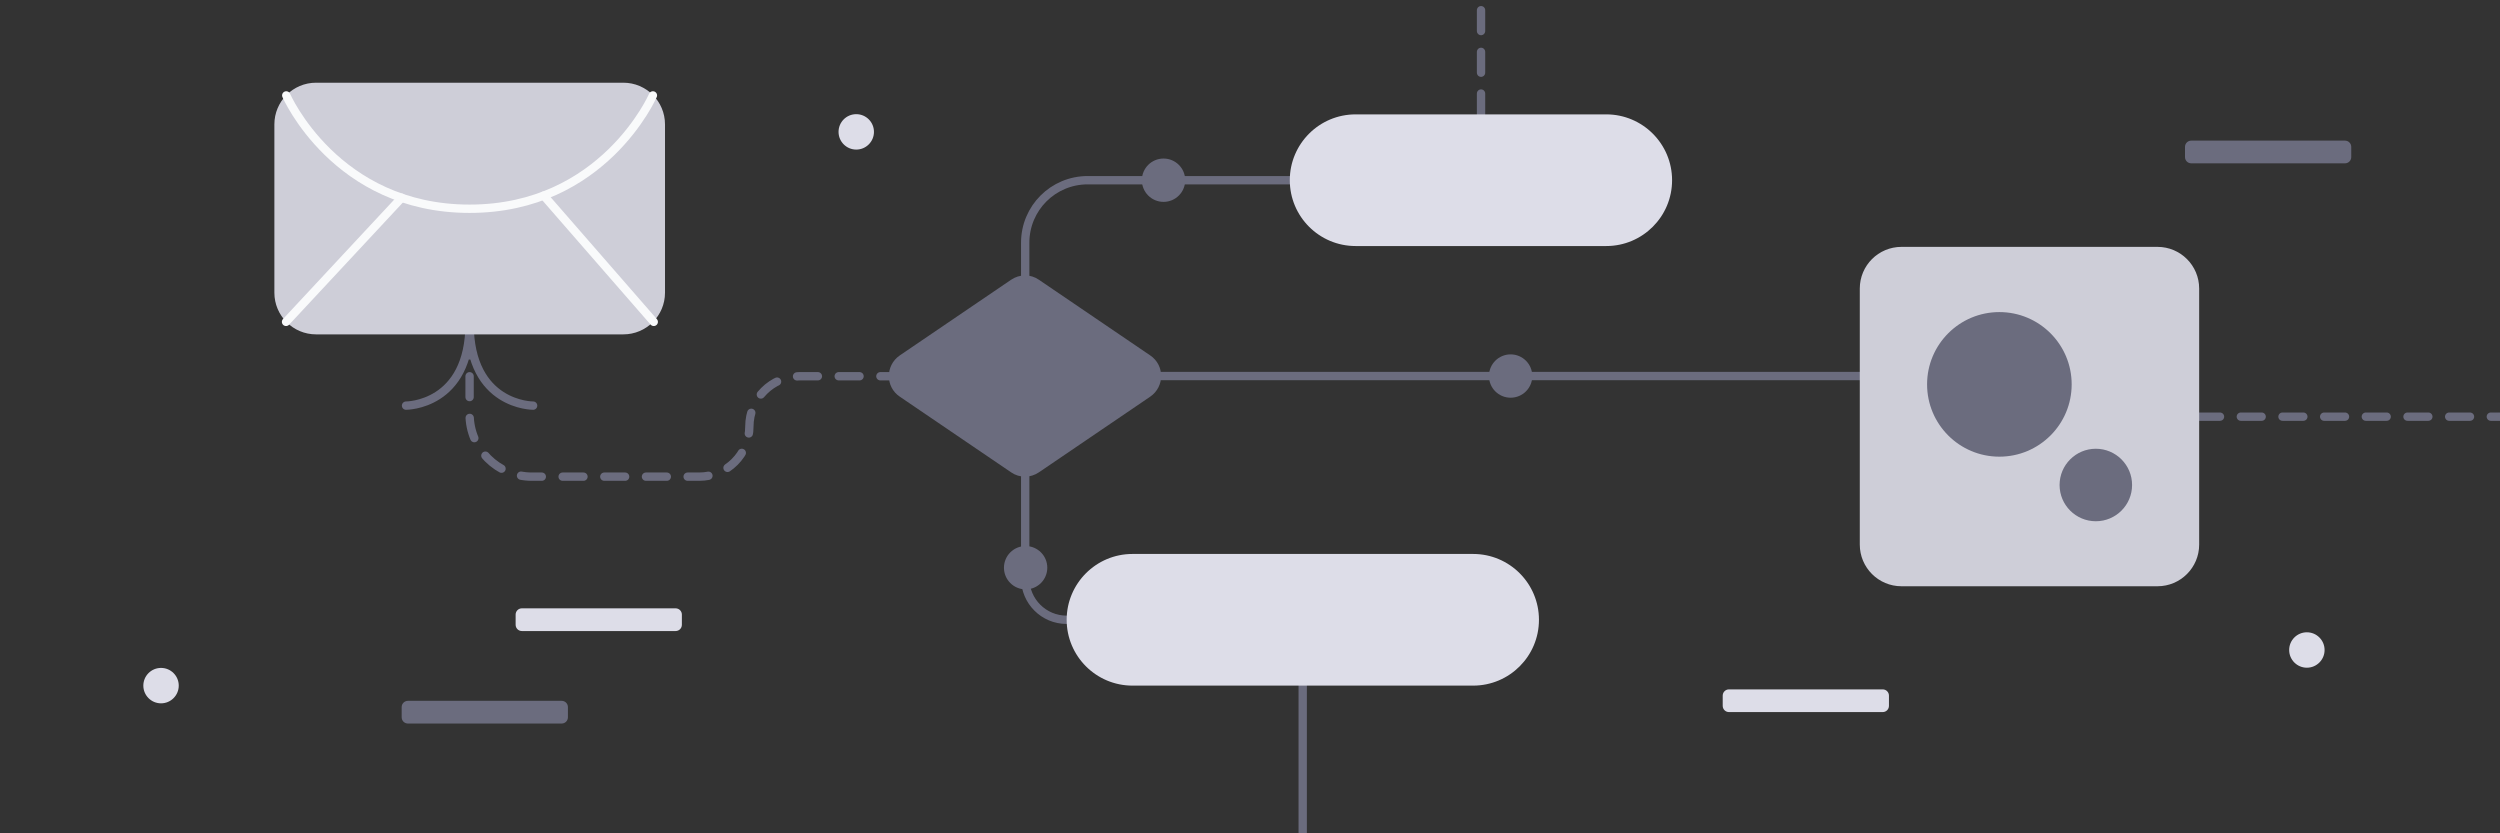 <svg xmlns="http://www.w3.org/2000/svg" height="400" viewBox="0 0 1200 400" width="1200"><rect x="0" y="0" width="1200" height="400" fill="#333333" stroke="none"/><path d="m255.9 194.7s-30.5.2-30.5-39.4c0 39.5-30.5 39.4-30.5 39.4" fill="none" stroke="#6b6c7e" stroke-linecap="round" stroke-linejoin="round" stroke-width="4" /><path d="m502.7 272.5c0 5.744-4.656 10.4-10.4 10.4-5.744 0-10.4-4.656-10.4-10.4s4.656-10.4 10.4-10.4c5.744 0 10.4 4.656 10.4 10.4z" fill="#6b6c7e" /><path d="m735.5 180.5c0 5.744-4.656 10.4-10.4 10.4-5.744 0-10.4-4.656-10.4-10.4s4.656-10.4 10.4-10.4c5.744 0 10.4 4.656 10.4 10.4z" fill="#6b6c7e" /><path d="m568.9 86.5c0 5.744-4.656 10.4-10.4 10.4s-10.4-4.656-10.4-10.4 4.656-10.4 10.4-10.4 10.4 4.656 10.4 10.4z" fill="#6b6c7e" /><g fill="none"><path d="m557.4 180.5h335.3" stroke="#6b6c7e" stroke-linecap="round" stroke-linejoin="round" stroke-width="4" /><path d="m1055.6 200h150.6" stroke="#6b6c7e" stroke-dasharray="10 10" stroke-linecap="round" stroke-linejoin="round" stroke-width="4" /><path d="m492.1 132.3v-15.8c0-16.6 13.4-30 30-30h97" stroke="#6b6c7e" stroke-linecap="round" stroke-linejoin="round" stroke-width="4" /><path d="m710.9 54.9v-58.8" stroke="#6b6c7e" stroke-dasharray="10 10" stroke-linecap="round" stroke-linejoin="round" stroke-width="4" /><path d="m225.4 160.6v38.2c0 16.6 13.4 30 30 30h80.2c13.3 0 24.1-10.8 24.1-24.1 0-13.3 10.8-24.1 24.1-24.1h42.9" stroke="#6b6c7e" stroke-dasharray="10 10" stroke-linecap="round" stroke-linejoin="round" stroke-width="4" /><path d="m492.1 228.8v48.8c0 11 8.9 19.9 19.9 19.9" stroke="#6b6c7e" stroke-linecap="round" stroke-linejoin="round" stroke-width="4" /><path d="m625.3 329.1v77" stroke="#6b6c7e" stroke-linecap="round" stroke-linejoin="round" stroke-width="4" /></g><path d="m419.5 63.3c0 4.694-3.806 8.5-8.5 8.5s-8.5-3.806-8.5-8.5c0-4.694 3.806-8.5 8.5-8.5s8.5 3.806 8.5 8.5z" fill="#dddde8" /><path d="m85.8 329.1c0 4.694-3.806 8.5-8.5 8.5s-8.5-3.806-8.5-8.5c0-4.694 3.806-8.5 8.5-8.5s8.5 3.806 8.5 8.5z" fill="#dddde8" /><path d="m1115.8 312c0 4.694-3.806 8.5-8.5 8.5-4.694 0-8.5-3.806-8.5-8.5s3.806-8.5 8.5-8.5c4.694 0 8.5 3.806 8.5 8.5z" fill="#dddde8" /><path d="m250.5 292h73.8c1.657 0 3 1.343 3 3v4.9c0 1.657-1.343 3-3 3h-73.8c-1.657 0-3-1.343-3-3v-4.9c0-1.657 1.343-3 3-3z" fill="#dddde8" /><path d="m829.9 330.9h73.8c1.657 0 3 1.343 3 3v4.9c0 1.657-1.343 3-3 3h-73.8c-1.657 0-3-1.343-3-3v-4.9c0-1.657 1.343-3 3-3z" fill="#dddde8" /><path d="m1051.8 67.5h73.8c1.657 0 3 1.343 3 3v4.9c0 1.657-1.343 3-3 3h-73.8c-1.657 0-3-1.343-3-3v-4.9c0-1.657 1.343-3 3-3z" fill="#6b6c7e" /><path d="m195.8 336.4h73.8c1.657 0 3 1.343 3 3v4.9c0 1.657-1.343 3-3 3h-73.8c-1.657 0-3-1.343-3-3v-4.9c0-1.657 1.343-3 3-3z" fill="#6b6c7e" /><path d="m912.7 118.5h122.9c11.046 0 20 8.954 20 20v122.9c0 11.046-8.954 20-20 20h-122.9c-11.046 0-20-8.954-20-20v-122.9c0-11.046 8.954-20 20-20z" fill="#ceced8" /><path d="m151.7 39.7h147.5c11.046 0 20 8.954 20 20v80.8c0 11.046-8.954 20-20 20h-147.5c-11.046 0-20-8.954-20-20v-80.8c0-11.046 8.954-20 20-20z" fill="#ceced8" /><path d="m137.4 45.8s23.7 54.4 88 54.4c64.3 0 88-54.4 88-54.4" fill="none" stroke="#f9fafb" stroke-linecap="round" stroke-linejoin="round" stroke-width="4" /><path d="m137.3 154.5 55.5-59.6" fill="none" stroke="#f9fafb" stroke-linecap="round" stroke-linejoin="round" stroke-width="4" /><path d="m313.8 154.5-52.8-60.6" fill="none" stroke="#f9fafb" stroke-linecap="round" stroke-linejoin="round" stroke-width="4" /><path d="m543.6 265.9h163.5c17.452 0 31.6 14.148 31.6 31.6 0 17.452-14.148 31.6-31.6 31.6h-163.5c-17.452 0-31.6-14.148-31.6-31.6 0-17.452 14.148-31.6 31.6-31.6z" fill="#dddde8" /><path d="m650.7 54.9h120.3c17.452 0 31.6 14.148 31.6 31.6 0 17.452-14.148 31.6-31.6 31.6h-120.3c-17.452 0-31.6-14.148-31.6-31.6 0-17.452 14.148-31.6 31.6-31.6z" fill="#dddde8" /><path d="m485.3 226.7-53.4-36.3c-7-4.7-7-15 0-19.8l53.4-36.3c4.1-2.8 9.4-2.8 13.4 0l53.4 36.3c7 4.7 7 15 0 19.8l-53.4 36.3c-4.1 2.8-9.4 2.8-13.4 0z" fill="#6b6c7e" /><path d="m994.4 184.5c0 19.164-15.536 34.7-34.7 34.7-19.164 0-34.7-15.536-34.7-34.7s15.536-34.7 34.7-34.7c19.164 0 34.7 15.536 34.7 34.7z" fill="#6b6c7e" /><path d="m1023.4 232.8c0 9.61-7.79 17.4-17.4 17.4s-17.4-7.79-17.4-17.4c0-9.61 7.79-17.4 17.4-17.4s17.4 7.79 17.4 17.4z" fill="#6b6c7e" /></svg>